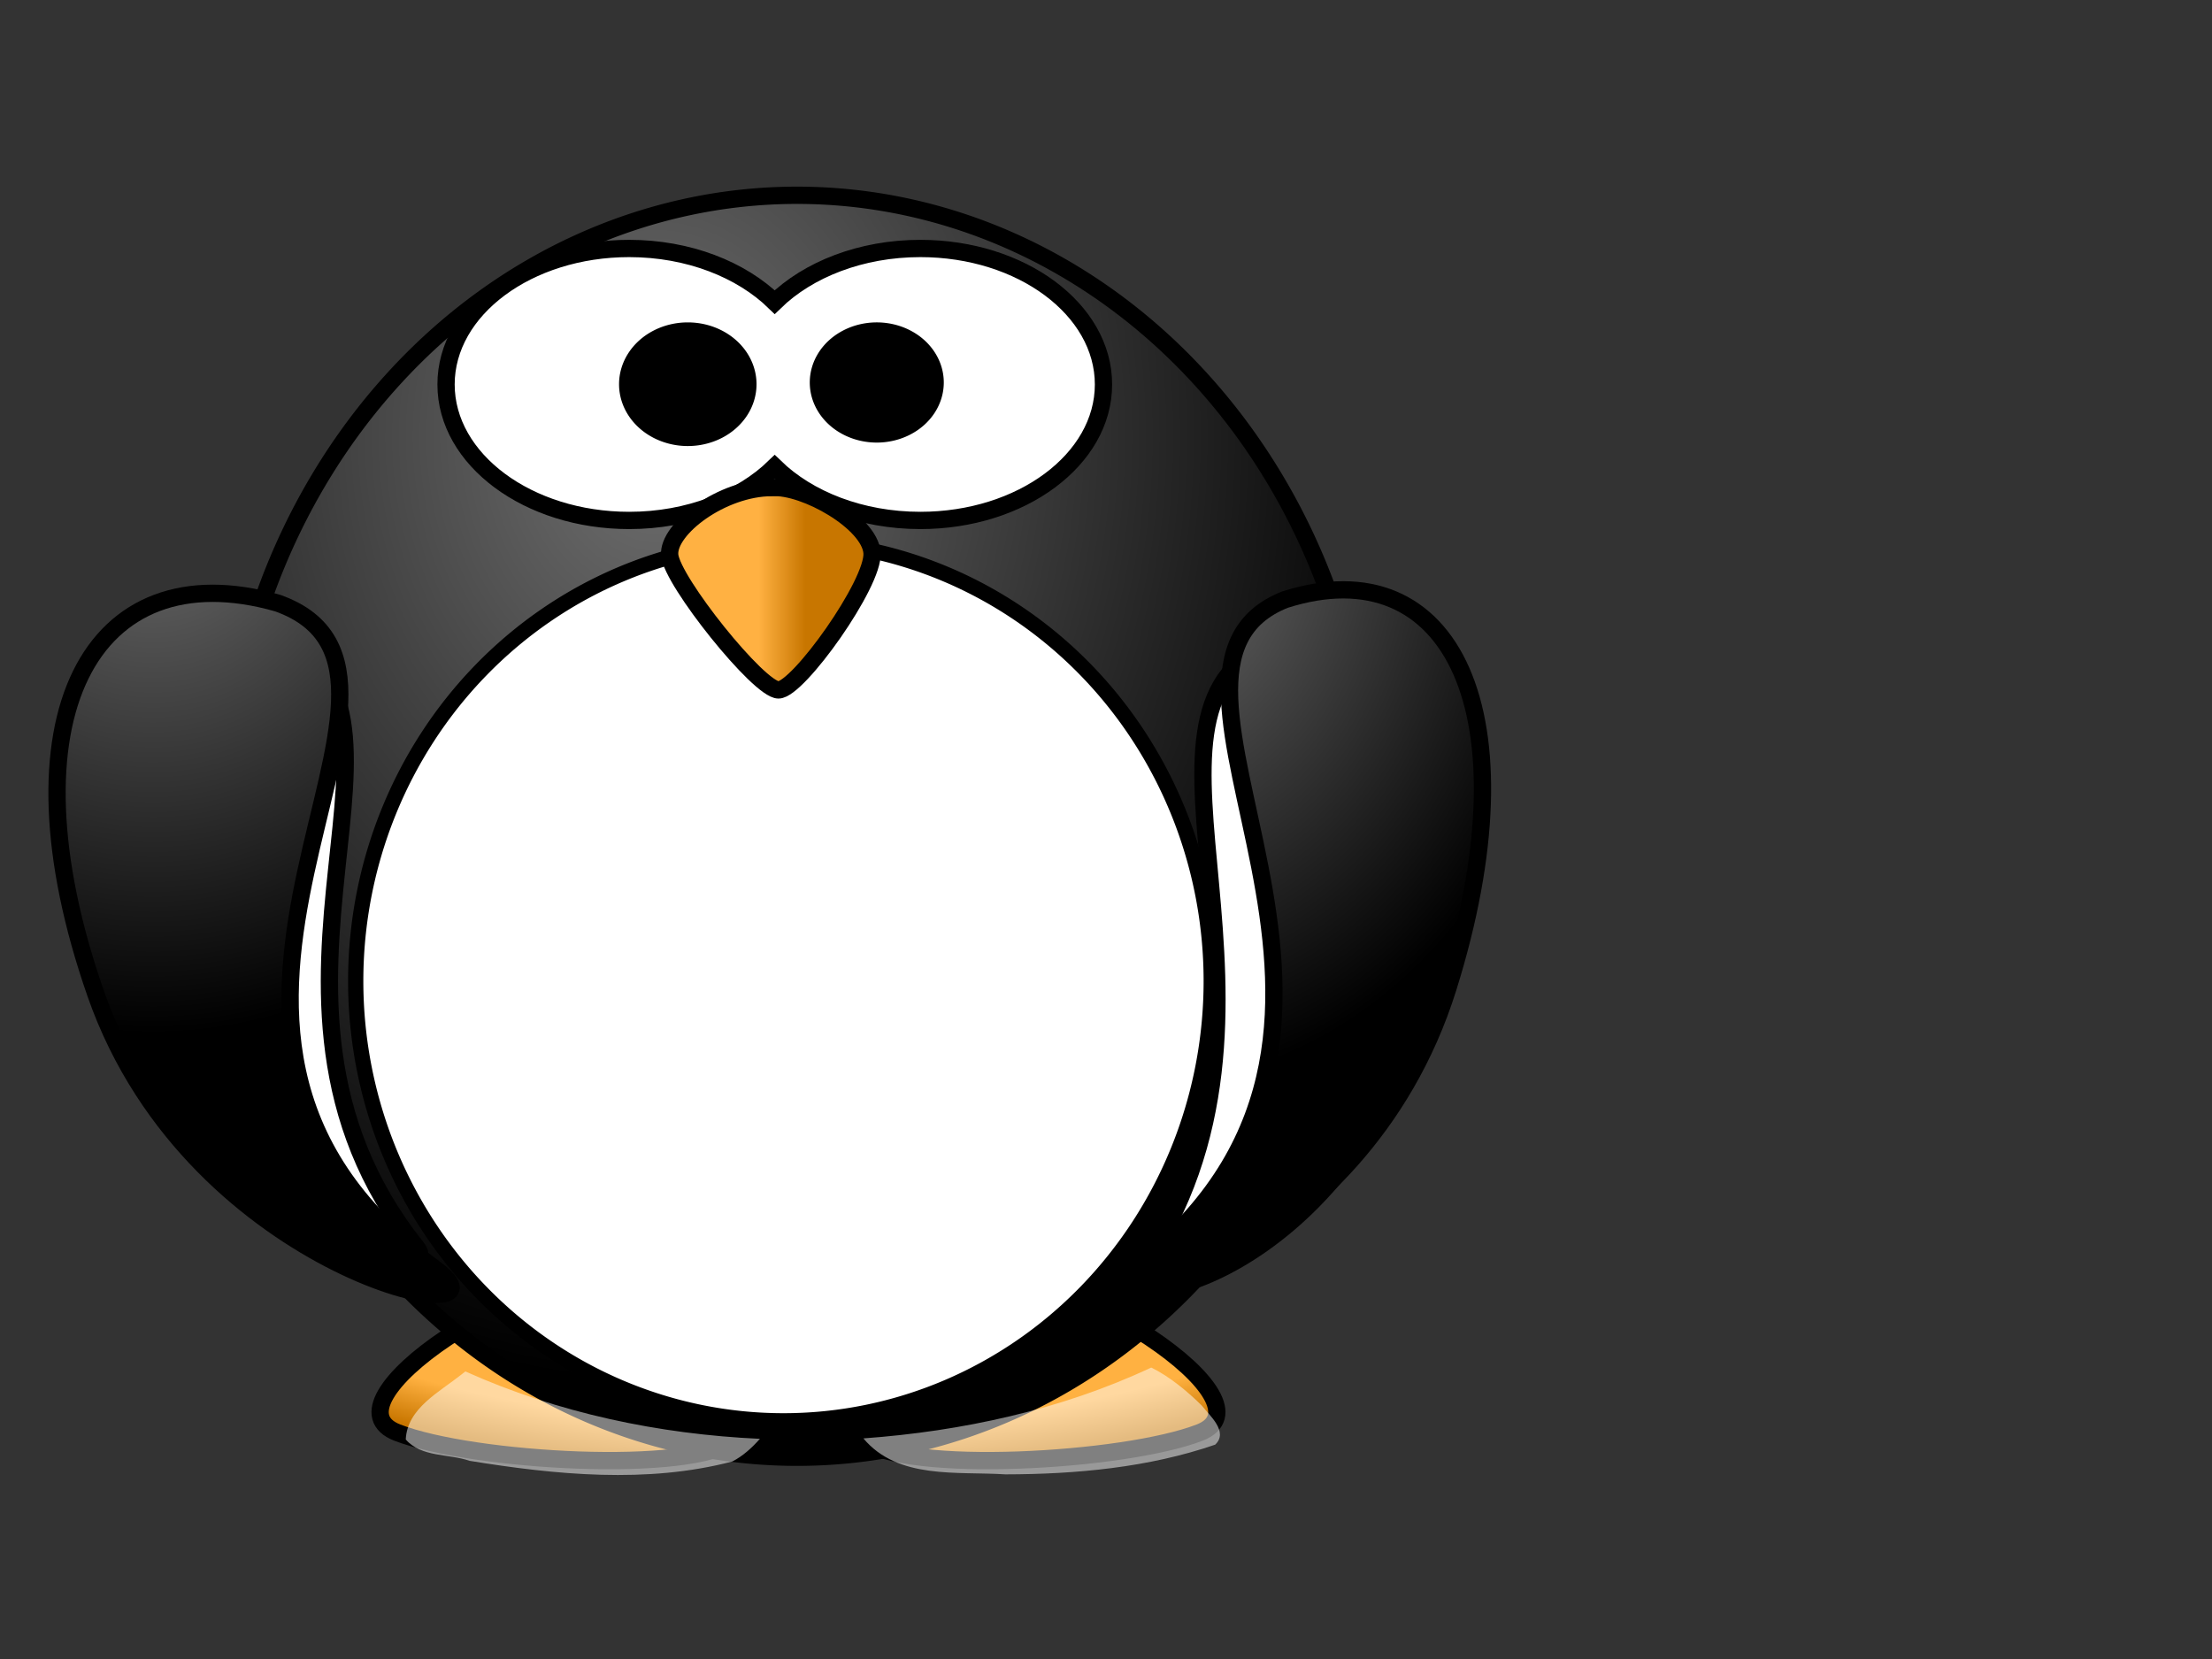<?xml version="1.0"?><svg width="640" height="480" xmlns="http://www.w3.org/2000/svg" xmlns:xlink="http://www.w3.org/1999/xlink">
 <rect width="100%" height="100%" fill="#333333" stroke="none"/>
 <defs>
  <linearGradient id="linearGradient3233">
   <stop stop-color="#ffffff" offset="0" id="stop3235"/>
   <stop stop-color="#ffffff" stop-opacity="0" offset="1" id="stop3237"/>
  </linearGradient>
  <linearGradient id="linearGradient4098">
   <stop stop-color="#ffb142" offset="0" id="stop4100"/>
   <stop stop-color="#c87600" offset="1" id="stop4104"/>
  </linearGradient>
  <linearGradient id="linearGradient3203">
   <stop stop-color="#ffb142" offset="0" id="stop3205"/>
   <stop stop-color="#ffb141" offset="0.887" id="stop4092"/>
   <stop stop-color="#c87600" offset="1" id="stop3207"/>
  </linearGradient>
  <linearGradient id="linearGradient3173">
   <stop stop-color="#707070" offset="0" id="stop3175"/>
   <stop stop-color="#000000" offset="1" id="stop3177"/>
  </linearGradient>
  <linearGradient gradientTransform="translate(0,-2)" xlink:href="#linearGradient4098" id="linearGradient3211" y2="0.669" x2="0.667" y1="0.669" x1="0.441"/>
  <radialGradient gradientTransform="matrix(0,-1.632,1.325,-0,-582.49,924.347)" gradientUnits="userSpaceOnUse" xlink:href="#linearGradient3173" id="radialGradient3475" fy="582.85" fx="488.951" r="167.564" cy="582.85" cx="488.951"/>
  <radialGradient gradientTransform="matrix(-3.410453430774396e-8,-2.725,2.432,0,-1452.84,1105.376)" gradientUnits="userSpaceOnUse" xlink:href="#linearGradient3173" id="radialGradient3483" fy="615.604" fx="355.122" r="59.255" cy="615.604" cx="355.122"/>
  <radialGradient gradientTransform="matrix(-0,0.894,-1.948,1.1251150233704266e-8,213.727,-56.028)" gradientUnits="userSpaceOnUse" xlink:href="#linearGradient3203" id="radialGradient4090" fy="-8.88" fx="414.682" r="123.545" cy="-8.88" cx="414.682"/>
  <radialGradient gradientTransform="matrix(3.0515408866449434e-8,-2.712,-2.176,0,1750.08,1096.208)" gradientUnits="userSpaceOnUse" xlink:href="#linearGradient3173" id="radialGradient4126" fy="652.276" fx="347.678" r="59.255" cy="652.276" cx="347.678"/>
  <linearGradient xlink:href="#linearGradient3233" id="linearGradient3325" y2="-0.081" x2="0.41" y1="-0.081" x1="0.41"/>
 </defs>
 <g>
  <path fill="url(#radialGradient4090)" fill-rule="evenodd" stroke="#000000" stroke-width="5" stroke-miterlimit="4" id="path3806" d="m196.242,362.142c-48.083,4.95 -103.233,43.858 -81.312,52.344c21.92,8.485 85.542,12.024 97.562,2.125c6.177,-5.087 17.229,-17.827 18.531,-29.781c1.304,11.953 12.324,24.695 18.5,29.781c12.021,9.899 75.673,6.36 97.594,-2.125c21.92,-8.485 -33.229,-47.394 -81.312,-52.344c-24.76,2.386 -33.665,10.706 -34.781,20.25c-1.116,-9.544 -10.021,-17.864 -34.781,-20.25z"/>
  <path fill="#000000" fill-opacity="0.314" fill-rule="evenodd" stroke-width="5" stroke-miterlimit="4" id="path3194" d="m196.25,362.156c-23.6,2.429 -48.881,13.04 -65.938,24.219c25.832,11.947 57.418,19.309 91.656,20.156c4.387,-5.772 8.318,-12.85 9.062,-19.688c0.739,6.773 4.577,13.788 8.906,19.531c33.676,-1.426 64.607,-9.146 89.781,-21.312c-16.995,-10.691 -41.222,-20.571 -63.906,-22.906c-24.76,2.387 -33.665,10.706 -34.781,20.25c-1.116,-9.544 -10.021,-17.864 -34.781,-20.25z"/>
  <path fill="url(#radialGradient3475)" fill-rule="nonzero" stroke="#000000" stroke-width="5" stroke-linecap="round" stroke-miterlimit="4" id="path2385" d="m396.173,239.064a165.564,182.564 0 1 1-331.128,0a165.564,182.564 0 1 1331.128,0z"/>
  <path fill="#ffffff" fill-rule="nonzero" stroke="#000000" stroke-width="5" stroke-linecap="round" stroke-miterlimit="4" id="path2387" d="m182.037,71.892c-29.236,0 -52.982,17.626 -52.982,39.344c0,21.718 23.746,39.344 52.982,39.344c17.181,0 32.428,-6.094 42.107,-15.522c9.678,9.435 24.958,15.522 42.147,15.522c29.236,0 52.982,-17.626 52.982,-39.344c0,-21.718 -23.746,-39.344 -52.982,-39.344c-17.187,0 -32.468,6.089 -42.147,15.522c-9.679,-9.426 -24.928,-15.522 -42.107,-15.522z"/>
  <path fill="#ffffff" fill-rule="nonzero" stroke="#000000" stroke-width="4.412" stroke-linecap="round" stroke-miterlimit="4" id="path3167" d="m350.447,283.846a123.764,127.241 0 1 1-247.528,0a123.764,127.241 0 1 1247.528,0z"/>
  <path fill="url(#linearGradient3211)" fill-rule="evenodd" stroke="#000000" stroke-width="5" stroke-miterlimit="4" id="path2391" d="m223.35,141.07c-14.479,0 -30.217,11.961 -29.587,19.515c0.63,7.554 25.81,39.03 31.476,39.03c5.666,0 27.699,-30.847 27.069,-39.66c-0.63,-8.813 -19.515,-19.515 -28.958,-18.886z"/>
  <path fill="#000000" fill-rule="nonzero" stroke="#000000" stroke-width="5" stroke-linecap="round" stroke-miterlimit="4" id="path3163" d="m216.385,111.165a17.387,15.387 0 1 1-34.774,0a17.387,15.387 0 1 134.774,0z"/>
  <path fill="#000000" fill-rule="nonzero" stroke="#000000" stroke-width="5" stroke-linecap="round" stroke-miterlimit="4" id="path3165" d="m270.567,110.665a16.887,14.887 0 1 1-33.775,0a16.887,14.887 0 1 133.775,0z"/>
  <path fill="#ffffff" fill-rule="evenodd" stroke="#000000" stroke-width="5" stroke-miterlimit="4" id="path3169" d="m77.682,183.286c54.388,19.05 -16.011,103.664 42.753,177.494c10.862,13.647 -65.417,2.302 -92.384,-73.319c-26.225,-73.54 -1.28,-118.415 49.631,-104.175z"/>
  <path fill="url(#radialGradient3483)" fill-rule="evenodd" stroke="#000000" stroke-width="5" stroke-miterlimit="4" id="path3793" d="m80.381,174.508c57.731,20.661 -51.104,121.965 45.381,192.51c27.151,19.851 -69.439,2.497 -98.063,-79.522c-27.837,-79.762 -1.359,-128.433 52.682,-112.988z"/>
  <path fill="#ffffff" fill-rule="evenodd" stroke="#000000" stroke-width="5" stroke-miterlimit="4" id="path3800" d="m367.694,186.343c-48.111,19.461 14.163,105.904 -37.819,181.329c-9.608,13.942 57.868,2.352 81.723,-74.904c23.198,-75.129 1.132,-120.974 -43.904,-106.426z"/>
  <path fill="url(#radialGradient4126)" fill-rule="evenodd" stroke="#000000" stroke-width="5" stroke-miterlimit="4" id="path3802" d="m371.772,173.494c-51.655,20.559 45.726,121.364 -40.605,191.561c-24.293,19.753 62.131,2.485 87.743,-79.13c24.907,-79.368 1.216,-127.8 -47.138,-112.431z"/>
  <path fill="url(#linearGradient3325)" fill-rule="evenodd" stroke-width="5" stroke-miterlimit="4" id="path3306" d="m333.086,395.673c-26.043,12.227 -54.772,18.436 -83.281,20.5c10.017,11.961 27.098,9.498 41.094,10.406c20.445,-0.031 41.444,-1.969 60.688,-8.594c3.925,-3.7 -1.545,-8.378 -3.875,-11.312c-4.203,-4.187 -9.47,-8.496 -14.625,-11zm-199.594,2.031c-6.257,4.997 -15.698,9.751 -16.094,18.781c4.543,5.221 12.422,4.075 18.483,6.181c24.918,4.046 51.304,6.646 75.985,0.194c3.083,-1.559 5.75,-4.024 8,-6.562c-29.271,-1.338 -58.492,-7.481 -85.219,-19.5l-0.787,0.617l-0.369,0.289z"/>
  <title>Layer 1</title>
 </g>
</svg>